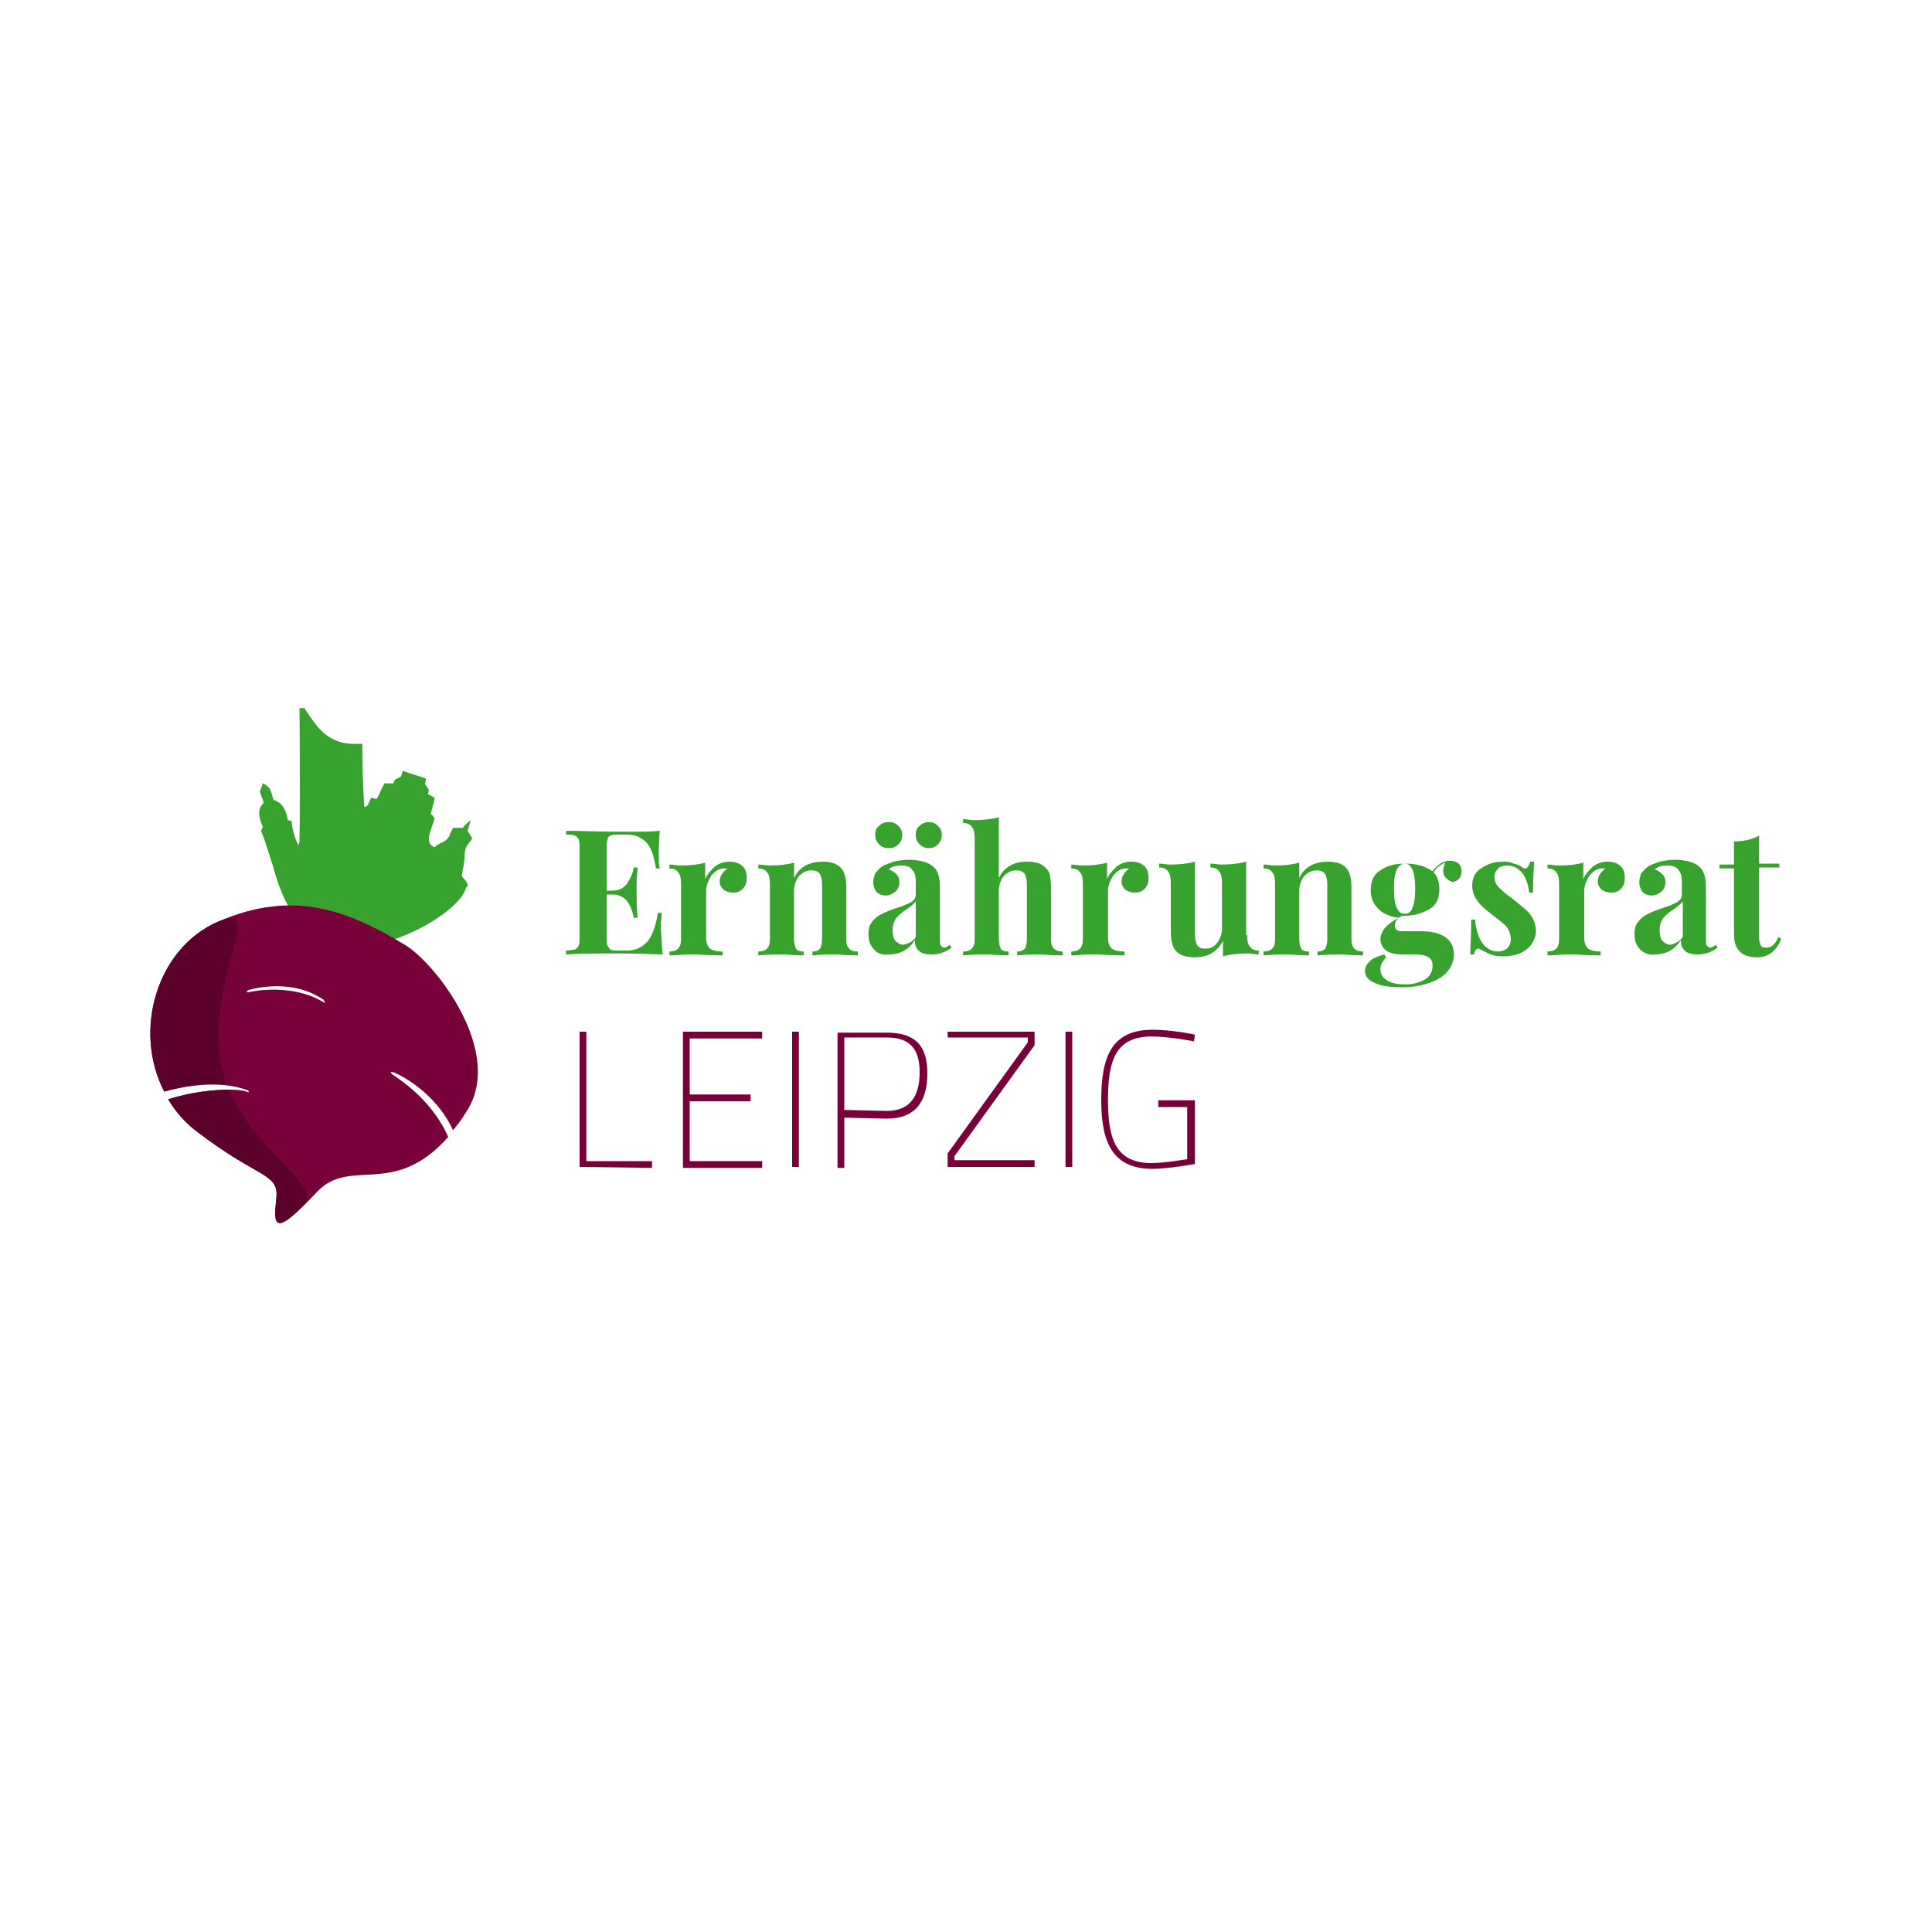 <?xml version="1.0" encoding="utf-8"?>
<!-- Generator: Adobe Illustrator 25.4.1, SVG Export Plug-In . SVG Version: 6.00 Build 0)  -->
<!DOCTYPE svg PUBLIC "-//W3C//DTD SVG 1.1//EN" "http://www.w3.org/Graphics/SVG/1.1/DTD/svg11.dtd">
<svg version="1.1" id="Layer_1" xmlns:x="http://ns.adobe.com/Extensibility/1.0/" xmlns:i="http://ns.adobe.com/AdobeIllustrator/10.0/" xmlns:graph="http://ns.adobe.com/Graphs/1.0/"
	 xmlns="http://www.w3.org/2000/svg" xmlns:xlink="http://www.w3.org/1999/xlink" x="0px" y="0px" viewBox="0 0 200 200"
	 style="enable-background:new 0 0 200 200;" xml:space="preserve">
<style type="text/css">
	.st0{fill:#38A22F;}
	.st1{fill:#79013A;}
	.st2{fill-rule:evenodd;clip-rule:evenodd;fill:#38A22F;}
	.st3{fill:#5B012C;}
</style>
<g>
	<g>
		<g>
			<path class="st0" d="M68.6,98.8c-0.8,0-2.2-0.1-4.1-0.1c-2.6,0-4.6,0-5.9,0.1v-0.4c0.4,0,0.7-0.1,0.9-0.1
				c0.2-0.1,0.3-0.2,0.4-0.4s0.1-0.5,0.1-1v-9c0-0.5,0-0.8-0.1-1s-0.2-0.3-0.4-0.4s-0.5-0.1-0.9-0.1V86c1.3,0,3.3,0.1,5.9,0.1
				c1.8,0,3,0,3.8-0.1c-0.1,1-0.1,1.9-0.1,2.7c0,0.5,0,0.9,0.1,1.2h-0.4c-0.2-1.3-0.5-2.2-1-2.7s-1.1-0.8-2-0.8H64
				c-0.4,0-0.6,0-0.8,0.1s-0.3,0.2-0.3,0.4c-0.1,0.2-0.1,0.5-0.1,0.8v4.5h0.6c0.6,0,1.1-0.2,1.5-0.7c0.3-0.5,0.6-1,0.7-1.7H66
				c0,0.5-0.1,1.1-0.1,1.7v0.9c0,0.6,0,1.5,0.1,2.6h-0.4c-0.3-1.6-1-2.4-2.2-2.4h-0.6v4.5c0,0.4,0,0.7,0.1,0.8
				c0.1,0.2,0.2,0.3,0.3,0.4c0.2,0.1,0.4,0.1,0.8,0.1h0.9c0.9,0,1.5-0.3,2.1-0.9c0.5-0.6,0.9-1.6,1.1-3h0.4c0,0.4-0.1,0.9-0.1,1.5
				C68.5,97.1,68.5,98.1,68.6,98.8z"/>
			<path class="st0" d="M76.9,89.7c0.3,0.3,0.4,0.7,0.4,1.2c0,0.4-0.1,0.8-0.4,1.1c-0.3,0.3-0.6,0.4-1,0.4s-0.7-0.1-1-0.3
				c-0.2-0.2-0.4-0.5-0.4-0.8c0-0.6,0.3-1,0.8-1.4c0,0-0.1,0-0.2,0s-0.2,0-0.3,0c-0.5,0.1-0.8,0.3-1.2,0.8c-0.3,0.5-0.5,1-0.5,1.5
				V97c0,0.6,0.1,0.9,0.4,1.2c0.3,0.2,0.7,0.3,1.3,0.3v0.4c-0.2,0-0.3,0-0.4,0c-1.2,0-2-0.1-2.5-0.1c-0.3,0-1.1,0-2.2,0.1
				c-0.1,0-0.2,0-0.4,0v-0.4c0.4,0,0.7-0.1,0.9-0.3c0.2-0.2,0.3-0.5,0.3-1v-5.7c0-0.6-0.1-1-0.3-1.2c-0.2-0.3-0.5-0.4-0.9-0.4v-0.4
				c0.4,0,0.8,0.1,1.1,0.1c1.1,0,1.9-0.1,2.6-0.3V91c0.2-0.5,0.6-0.9,1-1.3c0.4-0.3,0.9-0.5,1.5-0.5C76.2,89.2,76.6,89.4,76.9,89.7z
				"/>
			<path class="st0" d="M87.1,89.9c0.2,0.2,0.3,0.5,0.4,0.9s0.1,0.8,0.1,1.5v4.9c0,0.5,0.1,0.8,0.3,1c0.2,0.2,0.5,0.3,0.9,0.3v0.4
				c-1.2,0-2-0.1-2.4-0.1s-1.1,0-2.3,0.1v-0.4c0.4,0,0.6-0.1,0.8-0.3c0.1-0.2,0.2-0.5,0.2-1v-5.6c0-0.5-0.1-0.9-0.2-1.1
				c-0.2-0.3-0.5-0.4-0.9-0.4c-0.5,0-0.9,0.2-1.3,0.6c-0.3,0.4-0.5,0.9-0.5,1.5v5c0,0.5,0.1,0.8,0.2,1s0.4,0.3,0.8,0.3v0.4
				c-1.1,0-1.9-0.1-2.2-0.1c-0.4,0-1.2,0-2.5,0.1v-0.4c0.4,0,0.7-0.1,0.9-0.3c0.2-0.2,0.3-0.5,0.3-1v-5.7c0-0.6-0.1-1-0.3-1.2
				c-0.2-0.3-0.5-0.4-0.9-0.4v-0.4c0.4,0,0.8,0.1,1.1,0.1c1.1,0,1.9-0.1,2.6-0.3v1.6c0.5-1.1,1.5-1.7,3-1.7
				C86,89.2,86.7,89.4,87.1,89.9z"/>
			<path class="st0" d="M90.5,98.3c-0.4-0.4-0.6-0.9-0.6-1.6c0-0.5,0.1-1,0.4-1.3c0.3-0.4,0.6-0.6,1-0.8c0.4-0.2,0.9-0.4,1.5-0.6
				c0.7-0.2,1.1-0.4,1.5-0.6c0.3-0.2,0.5-0.4,0.5-0.8v-1.4c0-0.5-0.1-0.9-0.4-1.2c-0.2-0.3-0.6-0.4-1.1-0.4c-0.6,0-1,0.1-1.3,0.4
				c0.3,0.1,0.6,0.3,0.8,0.5c0.2,0.2,0.3,0.5,0.3,0.8c0,0.4-0.1,0.7-0.4,1c-0.3,0.2-0.6,0.4-1,0.4s-0.7-0.1-1-0.4
				c-0.2-0.3-0.3-0.6-0.3-1c0-0.3,0.1-0.6,0.2-0.9c0.2-0.2,0.4-0.5,0.7-0.7c0.3-0.2,0.7-0.3,1.2-0.5c0.5-0.1,1-0.2,1.6-0.2
				s1.1,0.1,1.5,0.2s0.8,0.3,1.1,0.6c0.3,0.3,0.4,0.6,0.5,1s0.1,0.9,0.1,1.6v4.9c0,0.3,0,0.5,0.1,0.6s0.2,0.2,0.3,0.2
				c0.2,0,0.4-0.1,0.6-0.3l0.2,0.3c-0.5,0.4-1.2,0.7-2,0.7c-0.7,0-1.1-0.1-1.4-0.4s-0.4-0.6-0.4-1.1c-0.6,1-1.5,1.5-2.7,1.5
				C91.4,98.9,90.8,98.7,90.5,98.3z M93,85.5c0.3,0.3,0.4,0.6,0.4,0.9c0,0.4-0.1,0.7-0.4,1s-0.6,0.4-1,0.4s-0.7-0.1-1-0.4
				s-0.4-0.6-0.4-1s0.1-0.7,0.4-0.9c0.3-0.3,0.6-0.4,1-0.4S92.7,85.2,93,85.5z M94.8,97v-3.7c-0.1,0.2-0.5,0.5-0.9,0.8
				c-0.5,0.3-0.8,0.6-1.1,0.9c-0.2,0.3-0.4,0.7-0.4,1.3c0,0.5,0.1,0.9,0.3,1.1c0.2,0.2,0.5,0.4,0.8,0.4C94,97.7,94.5,97.5,94.8,97z
				 M97.1,85.5c0.3,0.3,0.4,0.6,0.4,0.9c0,0.4-0.1,0.7-0.4,1s-0.6,0.4-0.9,0.4c-0.4,0-0.7-0.1-1-0.4s-0.4-0.6-0.4-1s0.1-0.7,0.4-0.9
				c0.3-0.3,0.6-0.4,1-0.4C96.5,85.1,96.8,85.2,97.1,85.5z"/>
			<path class="st0" d="M103.4,90.9c0.5-1.1,1.5-1.7,2.9-1.7c0.9,0,1.6,0.2,2,0.7c0.2,0.2,0.4,0.5,0.4,0.9c0.1,0.4,0.1,0.9,0.1,1.5
				v4.9c0,0.5,0.1,0.8,0.3,1c0.2,0.2,0.5,0.3,0.9,0.3v0.4c-1.3,0-2-0.1-2.4-0.1s-1.2,0-2.3,0.1v-0.4c0.4,0,0.6-0.1,0.8-0.3
				c0.1-0.2,0.2-0.5,0.2-1v-5.6c0-0.5-0.1-0.9-0.2-1.1c-0.2-0.3-0.5-0.4-0.9-0.4c-0.5,0-0.9,0.2-1.3,0.6c-0.3,0.4-0.5,0.9-0.5,1.5v5
				c0,0.5,0.1,0.8,0.2,1s0.4,0.3,0.8,0.3v0.4c-1.2,0-1.9-0.1-2.2-0.1c-0.4,0-1.2,0-2.5,0.1v-0.4c0.4,0,0.7-0.1,0.9-0.3
				c0.2-0.2,0.3-0.5,0.3-1V86.8c0-0.6-0.1-1-0.3-1.2c-0.2-0.3-0.5-0.4-0.9-0.4v-0.4c0.4,0,0.8,0.1,1.1,0.1c1,0,1.9-0.1,2.6-0.3V90.9
				z"/>
			<path class="st0" d="M118.5,89.7c0.3,0.3,0.4,0.7,0.4,1.2c0,0.4-0.1,0.8-0.4,1.1c-0.3,0.3-0.6,0.4-1,0.4s-0.7-0.1-1-0.3
				c-0.2-0.2-0.4-0.5-0.4-0.8c0-0.6,0.3-1,0.8-1.4c0,0-0.1,0-0.2,0s-0.2,0-0.3,0c-0.5,0.1-0.8,0.3-1.2,0.8c-0.3,0.5-0.5,1-0.5,1.5
				V97c0,0.6,0.1,0.9,0.4,1.2c0.3,0.2,0.7,0.3,1.3,0.3v0.4c-0.2,0-0.3,0-0.4,0c-1.2,0-2-0.1-2.5-0.1c-0.3,0-1.1,0-2.2,0.1
				c-0.1,0-0.2,0-0.4,0v-0.4c0.4,0,0.7-0.1,0.9-0.3c0.2-0.2,0.3-0.5,0.3-1v-5.7c0-0.6-0.1-1-0.3-1.2c-0.2-0.3-0.5-0.4-0.9-0.4v-0.4
				c0.4,0,0.8,0.1,1.1,0.1c1.1,0,1.9-0.1,2.6-0.3V91c0.2-0.5,0.6-0.9,1-1.3c0.4-0.3,0.9-0.5,1.5-0.5
				C117.8,89.2,118.2,89.4,118.5,89.7z"/>
			<path class="st0" d="M129.1,96.8c0,0.6,0.1,1,0.3,1.2c0.2,0.3,0.5,0.4,0.9,0.4v0.4c-0.4,0-0.7-0.1-1.1-0.1c-1,0-1.9,0.1-2.6,0.3
				v-1.6c-0.6,1.1-1.5,1.7-2.9,1.7c-0.9,0-1.6-0.2-2-0.7c-0.2-0.2-0.3-0.5-0.4-0.9s-0.1-0.9-0.1-1.5v-4.6c0-0.6-0.1-1-0.3-1.2
				c-0.2-0.3-0.5-0.4-0.9-0.4v-0.4c0.4,0,0.7,0.1,1.1,0.1c1,0,1.9-0.1,2.6-0.3v7.5c0,0.5,0.1,0.9,0.2,1.1c0.2,0.3,0.4,0.4,0.9,0.4
				s0.9-0.2,1.2-0.6c0.3-0.4,0.5-0.9,0.5-1.5v-4.7c0-0.6-0.1-1-0.3-1.2c-0.2-0.3-0.5-0.4-0.9-0.4v-0.4c0.4,0,0.8,0.1,1.1,0.1
				c1,0,1.9-0.1,2.6-0.3v7.6H129.1z"/>
			<path class="st0" d="M139.4,89.9c0.2,0.2,0.3,0.5,0.4,0.9c0.1,0.4,0.1,0.8,0.1,1.5v4.9c0,0.5,0.1,0.8,0.3,1s0.5,0.3,0.9,0.3v0.4
				c-1.2,0-2-0.1-2.4-0.1s-1.1,0-2.3,0.1v-0.4c0.4,0,0.6-0.1,0.8-0.3c0.1-0.2,0.2-0.5,0.2-1v-5.6c0-0.5-0.1-0.9-0.2-1.1
				c-0.2-0.3-0.5-0.4-0.9-0.4c-0.5,0-0.9,0.2-1.3,0.6c-0.3,0.4-0.5,0.9-0.5,1.5v5c0,0.5,0.1,0.8,0.2,1c0.1,0.2,0.4,0.3,0.8,0.3v0.4
				c-1.1,0-1.9-0.1-2.2-0.1c-0.4,0-1.2,0-2.5,0.1v-0.4c0.4,0,0.7-0.1,0.9-0.3c0.2-0.2,0.3-0.5,0.3-1v-5.7c0-0.6-0.1-1-0.3-1.2
				c-0.2-0.3-0.5-0.4-0.9-0.4v-0.4c0.4,0,0.8,0.1,1.1,0.1c1.1,0,1.9-0.1,2.6-0.3v1.6c0.5-1.1,1.5-1.7,3-1.7
				C138.3,89.2,139,89.4,139.4,89.9z"/>
			<path class="st0" d="M149.7,90.9c-0.2-0.2-0.3-0.4-0.3-0.7c0-0.3,0.1-0.6,0.2-0.9c-0.3,0.1-0.5,0.3-0.7,0.4
				c-0.2,0.2-0.3,0.3-0.5,0.6c0.4,0.4,0.6,1,0.6,1.7c0,1-0.3,1.7-1,2.1s-1.5,0.7-2.6,0.7h-0.3c-0.5,0.3-0.7,0.6-0.7,1
				s0.2,0.6,0.7,0.6h2c1.1,0,1.9,0.2,2.5,0.6s0.9,1,0.9,1.8c0,0.6-0.2,1.2-0.6,1.7c-0.4,0.5-1,0.9-1.8,1.2c-0.8,0.3-1.8,0.5-2.9,0.5
				c-1.2,0-2.1-0.1-2.8-0.4s-1.1-0.7-1.1-1.3c0-0.4,0.2-0.7,0.5-1s0.8-0.5,1.5-0.7l0.2,0.3c-0.4,0.4-0.6,0.8-0.6,1.2
				c0,0.5,0.2,0.9,0.7,1.2c0.5,0.3,1.1,0.4,1.9,0.4c0.8,0,1.5-0.2,2-0.5s0.8-0.8,0.8-1.4c0-0.4-0.1-0.7-0.4-0.9
				c-0.3-0.2-0.8-0.3-1.5-0.3h-1.1c-0.8,0-1.4-0.1-1.8-0.4c-0.4-0.3-0.6-0.7-0.6-1.2c0-0.4,0.2-0.8,0.5-1.2c0.3-0.3,0.8-0.7,1.4-1
				c-0.9-0.1-1.6-0.4-2.1-0.9s-0.8-1.1-0.8-1.9c0-1,0.3-1.7,1-2.1c0.7-0.5,1.5-0.7,2.6-0.7c1.2,0,2.1,0.3,2.8,0.8
				c0.2-0.3,0.5-0.6,0.8-0.8c0.3-0.2,0.7-0.3,1-0.3c0.4,0,0.6,0.1,0.9,0.3c0.2,0.2,0.3,0.5,0.3,0.8s-0.1,0.6-0.3,0.8
				c-0.2,0.2-0.4,0.3-0.7,0.3C150.1,91.2,149.9,91.1,149.7,90.9z M146.2,94c0.2-0.4,0.3-1,0.3-2c0-0.9-0.1-1.6-0.3-2
				s-0.4-0.6-0.8-0.6c-0.3,0-0.6,0.2-0.8,0.6s-0.3,1-0.3,2c0,0.9,0.1,1.6,0.3,2s0.4,0.6,0.8,0.6S146.1,94.4,146.2,94z"/>
			<path class="st0" d="M156.7,89.4c0.4,0.1,0.7,0.2,0.9,0.4c0.1,0.1,0.2,0.1,0.3,0.1s0.2-0.1,0.3-0.2s0.1-0.3,0.2-0.5h0.4
				c0,0.6-0.1,1.7-0.1,3.2h-0.4c-0.1-0.8-0.3-1.5-0.7-2s-0.9-0.8-1.6-0.8c-0.4,0-0.7,0.1-0.9,0.3c-0.2,0.2-0.4,0.5-0.4,0.8
				c0,0.4,0.1,0.8,0.4,1.1c0.3,0.3,0.7,0.7,1.3,1.1l0.5,0.4c0.7,0.6,1.3,1,1.6,1.5c0.3,0.4,0.5,1,0.5,1.6c0,0.5-0.2,1-0.5,1.4
				s-0.7,0.7-1.2,0.9c-0.5,0.2-1.1,0.3-1.7,0.3c-0.7,0-1.2-0.1-1.7-0.4c-0.4-0.2-0.7-0.3-0.8-0.4c-0.1,0-0.2,0-0.3,0.1
				s-0.2,0.3-0.2,0.5h-0.4c0-0.7,0.1-1.9,0.1-3.6h0.4c0.2,2.2,1.1,3.3,2.4,3.3c0.3,0,0.6-0.1,0.9-0.3c0.2-0.2,0.4-0.5,0.4-1
				c0-0.3-0.1-0.6-0.2-0.9c-0.2-0.3-0.3-0.5-0.6-0.7c-0.2-0.2-0.6-0.5-1-0.8c-0.5-0.4-1-0.8-1.2-1c-0.3-0.3-0.5-0.6-0.7-0.9
				c-0.2-0.4-0.3-0.8-0.3-1.2c0-0.8,0.3-1.4,0.9-1.8c0.6-0.4,1.3-0.7,2.2-0.7C155.9,89.2,156.3,89.2,156.7,89.4z"/>
			<path class="st0" d="M167.8,89.7c0.3,0.3,0.4,0.7,0.4,1.2c0,0.4-0.1,0.8-0.4,1.1c-0.3,0.3-0.6,0.4-1,0.4s-0.7-0.1-1-0.3
				c-0.2-0.2-0.4-0.5-0.4-0.8c0-0.6,0.3-1,0.8-1.4c0,0-0.1,0-0.2,0c-0.1,0-0.2,0-0.3,0c-0.5,0.1-0.8,0.3-1.2,0.8
				c-0.3,0.5-0.5,1-0.5,1.5V97c0,0.6,0.1,0.9,0.4,1.2c0.3,0.2,0.7,0.3,1.3,0.3v0.4c-0.2,0-0.3,0-0.4,0c-1.2,0-2-0.1-2.5-0.1
				c-0.3,0-1.1,0-2.2,0.1c-0.1,0-0.2,0-0.4,0v-0.4c0.4,0,0.7-0.1,0.9-0.3c0.2-0.2,0.3-0.5,0.3-1v-5.7c0-0.6-0.1-1-0.3-1.2
				c-0.2-0.3-0.5-0.4-0.9-0.4v-0.4c0.4,0,0.8,0.1,1.1,0.1c1.1,0,1.9-0.1,2.6-0.3V91c0.2-0.5,0.6-0.9,1-1.3c0.4-0.3,0.9-0.5,1.5-0.5
				C167.1,89.2,167.5,89.4,167.8,89.7z"/>
			<path class="st0" d="M169.8,98.3c-0.4-0.4-0.6-0.9-0.6-1.6c0-0.5,0.1-1,0.4-1.3c0.3-0.4,0.6-0.6,1-0.8c0.4-0.2,0.9-0.4,1.5-0.6
				c0.7-0.2,1.1-0.4,1.5-0.6c0.3-0.2,0.5-0.4,0.5-0.8v-1.4c0-0.5-0.1-0.9-0.4-1.2c-0.2-0.3-0.6-0.4-1.1-0.4c-0.6,0-1,0.1-1.3,0.4
				c0.3,0.1,0.6,0.3,0.8,0.5s0.3,0.5,0.3,0.8c0,0.4-0.1,0.7-0.4,1c-0.3,0.2-0.6,0.4-1,0.4s-0.7-0.1-1-0.4c-0.2-0.3-0.3-0.6-0.3-1
				c0-0.3,0.1-0.6,0.2-0.9c0.2-0.2,0.4-0.5,0.7-0.7s0.7-0.3,1.2-0.5c0.5-0.1,1-0.2,1.6-0.2s1.1,0.1,1.5,0.2s0.8,0.3,1.1,0.6
				c0.3,0.3,0.4,0.6,0.5,1s0.1,0.9,0.1,1.6v4.9c0,0.3,0,0.5,0.1,0.6s0.2,0.2,0.3,0.2c0.2,0,0.4-0.1,0.6-0.3l0.2,0.3
				c-0.5,0.4-1.2,0.7-2,0.7c-0.7,0-1.1-0.1-1.4-0.4c-0.3-0.3-0.4-0.6-0.4-1.1c-0.6,1-1.5,1.5-2.7,1.5
				C170.8,98.9,170.2,98.7,169.8,98.3z M174.2,97v-3.7c-0.1,0.2-0.5,0.5-0.9,0.8c-0.5,0.3-0.8,0.6-1.1,0.9c-0.2,0.3-0.4,0.7-0.4,1.3
				c0,0.5,0.1,0.9,0.3,1.1s0.5,0.4,0.8,0.4C173.4,97.7,173.8,97.5,174.2,97z"/>
			<path class="st0" d="M182.1,89.4h2.1v0.4h-2.1v7.3c0,0.4,0.1,0.6,0.2,0.8c0.1,0.2,0.3,0.2,0.6,0.2c0.5,0,0.9-0.4,1.2-1.1l0.3,0.2
				c-0.5,1.2-1.3,1.9-2.5,1.9c-0.8,0-1.4-0.2-1.8-0.6c-0.3-0.3-0.4-0.6-0.5-0.9c-0.1-0.4-0.1-0.9-0.1-1.6v-6.1H178v-0.4h1.5v-2.4
				c1,0,1.9-0.2,2.6-0.6V89.4z"/>
			<path class="st1" d="M60,120.8v-14h0.7v13.4h6.8v0.7L60,120.8L60,120.8z"/>
			<path class="st1" d="M70.7,106.8h8.2v0.7h-7.5v5.8h6.3v0.7h-6.3v6.2h7.5v0.7h-8.2V106.8z"/>
			<path class="st1" d="M82,106.8h0.7v14H82V106.8z"/>
			<path class="st1" d="M87.4,115.7v5.2h-0.7v-14h5.1c2.9,0,4.2,1.3,4.2,4.2c0,2.9-1.2,4.7-4.2,4.7L87.4,115.7L87.4,115.7z
				 M91.8,115c2.4,0,3.4-1.5,3.4-4c0-2.4-1-3.6-3.4-3.6h-4.4v7.5L91.8,115L91.8,115z"/>
			<path class="st1" d="M98.1,106.8h9v1.4l-8.3,11.5v0.4h8.3v0.7h-9v-1.4l8.3-11.5v-0.5h-8.3V106.8z"/>
			<path class="st1" d="M110.3,106.8h0.7v14h-0.7V106.8z"/>
			<path class="st1" d="M120,113.9h3.7v6.6c0,0-2.8,0.5-4.4,0.5c-4.1,0-5.3-2.7-5.3-7.1s1-7.3,5.3-7.3c2.1,0,4.4,0.5,4.4,0.5
				l-0.1,0.7c0,0-2.5-0.5-4.4-0.5c-3.8,0-4.5,2.6-4.5,6.6s0.8,6.5,4.5,6.5c1.4,0,3.6-0.4,3.7-0.4v-5.4h-3v-0.7H120z"/>
		</g>
	</g>
	<path class="st2" d="M48.6,87.2c0.1-0.1,0.2-0.3,0.3-0.4c-0.2-0.3-0.3-0.5-0.5-0.8c0.1-0.3,0.2-0.6,0.3-1.1
		c-0.3,0.3-0.6,0.5-0.8,0.8c-0.3,0-0.6,0-1,0c-0.1,0.2-0.2,0.4-0.3,0.6c-0.1,0.4-0.4,0.7-0.8,0.9c-0.3,0.1-0.6,0.3-0.8,0.5
		c-1.2-0.4-0.3-1.9,0-3c-0.2-0.1-0.1-0.3-0.4-0.4c0.1-0.6,0.3-1.1,0.4-1.7c-0.2-0.1-0.5-0.3-0.7-0.4c0-0.1,0.1-0.3,0.1-0.4
		c-0.1-0.2-0.2-0.4-0.4-0.6c0-0.2,0.1-0.4,0.1-0.6c-0.8-0.3-1.6-0.5-2.4-0.8c-0.1,0.2-0.1,0.4-0.2,0.6c-0.2,0.1-0.4,0.2-0.6,0.3
		c-0.1,0.1-0.1,0.3-0.2,0.4c-0.3,0-0.7,0-0.9,0c-0.3,0.5-0.5,1.1-0.8,1.6c-0.3,0-0.3-0.1-0.6-0.1c-0.3,0.7-0.4,1-0.7,0.9
		c-0.1-1.9-0.2-3.9-0.2-6.5c-0.5,0-0.7,0-1.2,0c-1.5-0.1-2.7-0.8-3.6-2c-0.4-0.5-0.8-1.1-1.2-1.7c-0.2,0-0.2,0-0.5,0
		c0,0.2,0.1,8,0,13.8c0,0.1-0.1,0.3-0.1,0.4c-0.4-0.7-0.7-1.9-0.7-2.5c-0.1,0-0.3-0.1-0.4-0.1c-0.2-1-0.5-1.8-1.5-2.1
		c-0.1-0.4-0.2-0.8-0.4-1.2c-0.2-0.2-0.4-0.4-0.7-0.5c-0.1,0.3-0.2,0.6-0.3,0.8c0.1,0.5,0.3,0.8,0.4,1.2c-0.8,0.8-0.4,1.7-0.1,2.5
		C27.1,85.9,27,86,27,86c0.2,0.4,0.3,0.7,0.4,1c0.3,0.9,0.6,1.9,0.9,2.8c0.7,2.8,2.7,7.3,5.2,7.2c0,0,7,1.3,6.8,0.4
		c3.4-1,7.4-3.6,7.9-5.4c0-0.1,0.1-0.2,0.2-0.2c0.1-0.5-0.4-0.8-0.6-1.1c0.1-0.8,0.3-1.4,0.3-2.1C48.1,88.1,48.2,87.6,48.6,87.2z"/>
	<path class="st1" d="M41.9,97.8c-5.8-3.5-11.5-5.8-19.3-2.4c-6.3,2.7-8.9,11.2-5.6,17.6c1.8-0.5,5.7-1.3,8.7-0.1
		c0,0,0.2,0.3-0.2,0.1c-0.6-0.3-4.1-0.4-8.1,0.8c0.8,1.3,1.8,2.5,3.2,3.5c6.3,4.8,8.3,4.1,8,6.8c-0.3,2.7-0.4,4.2,4.2-0.7
		c3.5-3.7,7.9,0.7,13.6-5.7c-1.9-4.3-5.8-6.4-5.8-6.5c0,0-0.4-0.3,0.1-0.2c0.4,0.1,4.3,1.9,6.2,6c0.4-0.5,0.9-1.1,1.3-1.8
		C52.4,109.1,45.1,99.7,41.9,97.8z M33.4,103.7c-3.2-1.9-7.2-1.1-7.6-1c-0.5,0.1-0.1-0.2-0.1-0.2s4.3-1.4,7.8,1
		C33.5,103.6,33.9,104,33.4,103.7z"/>
	<g>
		<path class="st3" d="M23.7,112.8c-1.5,0-3.8,0.2-6.3,1c0.8,1.3,1.8,2.5,3.2,3.5c6.3,4.8,8.3,4.1,8,6.8c-0.3,2.7-0.1,3.7,2.9,0.6
			C33.4,122.8,26.3,119.1,23.7,112.8z"/>
		<path class="st3" d="M23.5,112.3c-0.2-0.4-0.3-0.9-0.4-1.3c-2.3-8.8,4.7-17.8-0.5-15.6c-6.3,2.7-8.9,11.2-5.6,17.6
			C18.4,112.6,21,112,23.5,112.3z"/>
	</g>
</g>
</svg>
